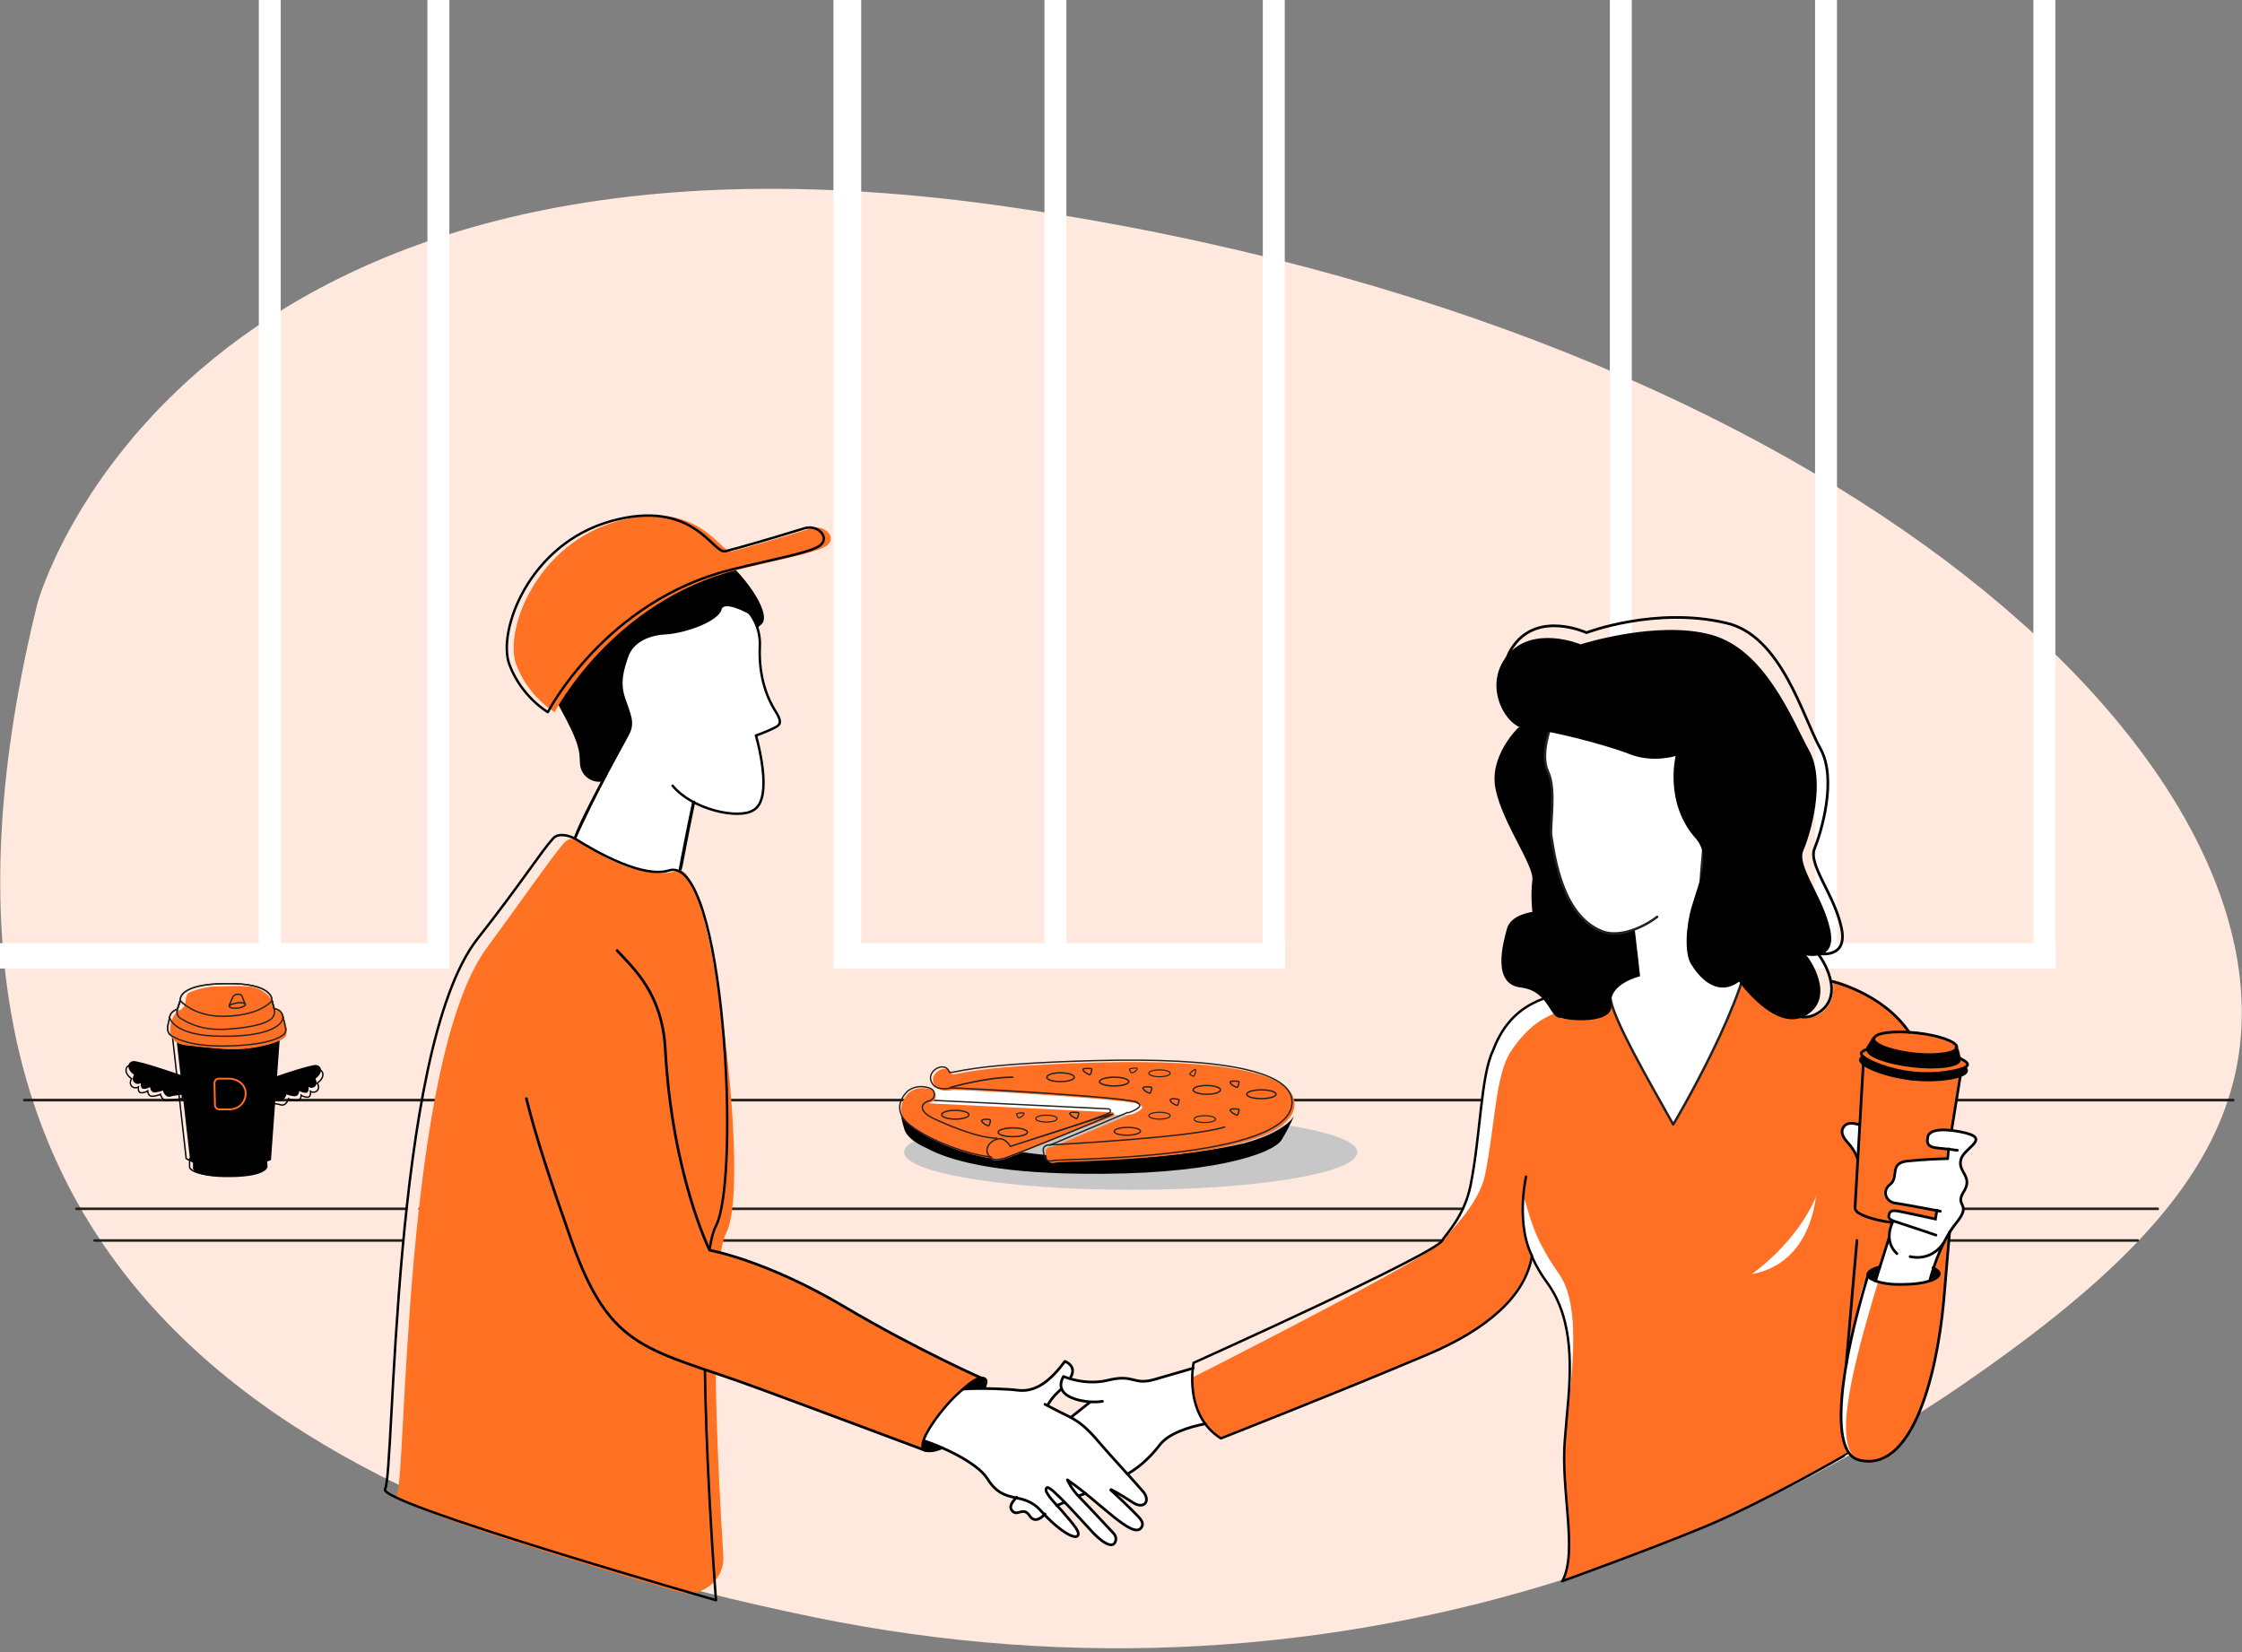 <?xml version="1.0" encoding="UTF-8"?> <!-- Generator: Adobe Illustrator 25.2.3, SVG Export Plug-In . SVG Version: 6.00 Build 0) --> <svg xmlns="http://www.w3.org/2000/svg" xmlns:xlink="http://www.w3.org/1999/xlink" id="Layer_1" x="0px" y="0px" viewBox="0 0 460 339" style="enable-background:new 0 0 460 339;" xml:space="preserve"><rect x="0" y="0" width="460" height="339" fill="#808080" stroke="none"/> <style type="text/css"> .st0{fill:#FFE9DE;} .st1{fill:#FFFFFF;} .st2{fill:#FF7123;} .st3{fill:none;stroke:#000000;stroke-width:0.5;stroke-linecap:round;stroke-linejoin:round;stroke-miterlimit:10;} .st4{fill:none;stroke:#222221;stroke-width:0.551;stroke-linecap:round;stroke-linejoin:round;stroke-miterlimit:10;} .st5{fill:none;stroke:#222221;stroke-width:0.534;stroke-linecap:round;stroke-linejoin:round;stroke-miterlimit:10;} .st6{fill:none;stroke:#222221;stroke-width:0.528;stroke-linecap:round;stroke-linejoin:round;stroke-miterlimit:10;} .st7{fill:#C7C7C7;} .st8{fill:#FF6F24;} .st9{fill:none;stroke:#222221;stroke-width:0.283;stroke-miterlimit:10;} .st10{fill:none;stroke:#222221;stroke-width:0.227;stroke-miterlimit:10;} .st11{fill:none;stroke:#222221;stroke-width:0.288;stroke-miterlimit:10;} .st12{fill:none;stroke:#222221;stroke-width:0.282;stroke-miterlimit:10;} .st13{fill:none;stroke:#222221;stroke-width:0.223;stroke-miterlimit:10;} .st14{fill:none;stroke:#222221;stroke-width:0.313;stroke-linecap:round;stroke-linejoin:round;stroke-miterlimit:10;} .st15{fill:none;stroke:#222221;stroke-width:0.283;stroke-linecap:round;stroke-linejoin:round;stroke-miterlimit:10;} .st16{fill:none;stroke:#222221;stroke-width:0.266;stroke-miterlimit:10;} .st17{fill:none;stroke:#000000;stroke-width:0.28;stroke-linecap:round;stroke-miterlimit:10;} .st18{fill:none;stroke:#222221;stroke-width:0.28;stroke-linecap:round;stroke-miterlimit:10;} .st19{fill:none;stroke:#FF6F24;stroke-width:0.38;stroke-miterlimit:10;} .st20{display:none;fill:#FFFFFF;stroke:#222221;stroke-width:0.359;stroke-linecap:round;stroke-linejoin:round;stroke-miterlimit:10;} .st21{display:none;fill:#FFFFFF;stroke:#222221;stroke-width:0.429;stroke-linecap:round;stroke-linejoin:round;stroke-miterlimit:10;} .st22{fill:#FFFFFF;stroke:#222221;stroke-width:0.498;stroke-linecap:round;stroke-linejoin:round;stroke-miterlimit:10;} .st23{fill:none;stroke:#222221;stroke-width:0.498;stroke-linecap:round;stroke-linejoin:round;stroke-miterlimit:10;} .st24{fill:none;stroke:#000000;stroke-width:0.551;stroke-linecap:round;stroke-miterlimit:10;} .st25{display:none;fill:#FFFFFF;} .st26{display:none;fill:none;stroke:#000000;stroke-width:0.523;stroke-linecap:round;stroke-linejoin:round;stroke-miterlimit:10;} .st27{fill:none;stroke:#000000;stroke-width:0.498;stroke-linecap:round;stroke-linejoin:round;stroke-miterlimit:10;} .st28{fill:none;stroke:#000000;stroke-width:0.551;stroke-linecap:round;stroke-linejoin:round;stroke-miterlimit:10;} </style> <g> <path class="st0" d="M458.2,222c-5.6,21.8-24.1,40.4-55,61.7c-3,2.1-6.1,4.1-9.2,6.1c-22.7,14.5-47.3,26.1-73.4,34.3 c-47.6,15-99.9,18.7-153.5,7.7C46.4,307-24.2,252.9,7.7,123.7c0,0,29.1-106.3,200.3-81.1C379.2,67.8,474.3,159.2,458.2,222z"></path> <path class="st1" d="M92.2,0h-4.5v198.7h4.5V0z"></path> <path class="st1" d="M57.6,0h-4.5v198.7h4.5V0z"></path> <path class="st1" d="M263.6,0h-4.5v198.7h4.5V0z"></path> <path class="st1" d="M218.8,0h-4.5v198.7h4.5V0z"></path> <path class="st1" d="M176.6,0H171v198.7h5.7V0z"></path> <path class="st1" d="M376.9,0h-4.5v198.7h4.5V0z"></path> <path class="st1" d="M334.8,0h-4.5v198.7h4.5V0z"></path> <path d="M138.1,138c0,0,3.5,0.5,7.1-1.2c4.1-2,8.5-6.3,11.1-8.8c3.1-3-10.5-20.5-22-19.5s-23.9,9.7-24.6,20.1s8.5,19.5,9.2,26.3 c0,0.6,0.1,1.2,0.1,1.8c0.2,3.2,4,4.9,6.5,2.7c3.3-2.8,6.7-6.3,7.5-9.2c1.4-5.9-5.2-6.6-2-13.7c0.5-1.1,2.1-1.8,2.8-1.9 C137.8,133.7,138.1,138,138.1,138z"></path> <path class="st2" d="M113.8,146.1c0,0,11.7-22.7,37.5-29.2c8.9-2.2,14.6-3.2,17.5-4.5c3.6-1.5,0.7-5-2.4-4 c-6.5,2-13.7,4.1-16.2,4.7c-2.5,0.6-6.5-10.9-23.4-6.2c-16.9,4.7-23.4,22.6-20.9,29.4C108.4,143,113.8,146.1,113.8,146.1z"></path> <path class="st3" d="M112.4,146.1c0,0,11.7-22.7,37.5-29.2c8.9-2.2,14.6-3.2,17.5-4.5c3.5-1.5,0.7-5-2.4-4 c-6.5,2-13.7,4.1-16.2,4.7c-2.5,0.6-6.5-10.9-23.4-6.2c-16.9,4.7-23.4,22.6-20.9,29.4C107,143,112.4,146.1,112.4,146.1z"></path> </g> <line class="st4" x1="304.1" y1="225.7" x2="5" y2="225.7"></line> <line class="st4" x1="458.2" y1="225.7" x2="377" y2="225.7"></line> <path class="st1" d="M296.6,253.4c0,0,5.3-3.2,6.6-20.6s4.3-26.1,16.5-29.1l-0.8,2.8l-12.3,30.6 C306.7,237.2,304.6,250.6,296.6,253.4z"></path> <path class="st1" d="M328.7,266.3c0,11.4-3.1,21-7.3,24.1c0.9-9.3,1.5-19.5-4.1-27.2c-1-1.4-2.4-3.7-3.1-5.5c0,0,0,0,0-0.1 c-1.9-3.8-2-8.5-1.8-11.8c1.7-3,3.8-4.8,6-4.8C324.1,241.1,328.7,252.4,328.7,266.3z"></path> <path class="st5" d="M83.4,248H15.7"></path> <line class="st5" x1="300.1" y1="248" x2="86.1" y2="248"></line> <polyline class="st5" points="374.1,248 374.6,248 374.7,248 393,248 396.5,248 442.7,248 "></polyline> <path class="st6" d="M82.7,254.5H19.4"></path> <line class="st6" x1="313.1" y1="254.5" x2="85.7" y2="254.5"></line> <polyline class="st6" points="374.3,254.5 381,254.5 396.9,254.5 438.6,254.5 "></polyline> <path class="st1" d="M92.2,193.5H0v5.2h92.2V193.5z"></path> <path class="st1" d="M263.6,193.5h-92.2v5.2h92.2V193.5z"></path> <path class="st1" d="M421.7,0h-4.5v198.7h4.5V0z"></path> <path class="st1" d="M421.8,193.5h-92.2v5.2h92.2V193.5z"></path> <path class="st1" d="M221.2,237.7c19.5,0,35.3-4.1,35.3-9.1c0-5-15.8-9.1-35.3-9.1s-35.3,4.1-35.3,9.1 C186,233.6,201.8,237.7,221.2,237.7z"></path> <path class="st7" d="M232,244.1c25.7,0,46.5-3.4,46.5-7.7c0-4.2-20.8-7.7-46.5-7.7c-25.7,0-46.5,3.4-46.5,7.7 C185.5,240.6,206.3,244.1,232,244.1z"></path> <path d="M185.5,231.5c0.5,1.9,2.7,3.2,4.7,4.1c4.5,2.4,13.4,5,31.4,5.2c26.4,0.4,39.6-4,41.4-7c1.9-3.2,2.5-4.9,2.5-4.9 s-1.4,3.3-10.4,5.7c-5.8,1.4-16.9,2.8-24.7,3.1c-19,0.5-40.1-4.9-42.1-5.9c-3.4-1.8-3.5-3.2-3.5-3.2S185,229.9,185.5,231.5z"></path> <path class="st8" d="M225.1,230.3l3.2-1.2c0.5-0.2,0.4-0.9-0.1-0.9l-36.9-1.8c-0.1,0-0.1,0-0.1,0c-0.4-0.1-1.5-0.6-2.4,0.4 c-0.9,0.9,4.4,5.8,5,6.4l0.1,0.1c0.7,0.2,6,2.1,7.8,2.2c1.9,0,5.1,1.1,5.8,1.1C208.2,236.6,225.1,230.3,225.1,230.3z"></path> <path class="st9" d="M224.3,229.6l3.2-1.2c0.5-0.2,0.4-0.9-0.1-0.9l-36.9-1.8c-0.1,0-0.1,0-0.1,0c-0.4-0.1-1.5-0.6-2.4,0.4 c-0.9,0.9,4.4,5.8,5,6.4l0.1,0.1c0.7,0.2,6,2.1,7.8,2.2c1.9,0,5.1,1.1,5.8,1.1C207.2,235.7,224.3,229.6,224.3,229.6z"></path> <path class="st8" d="M204.9,233.8c0,0-3.4,0.4-12.8-3.9c-3.7-1.7-2.7-3.3-1.3-3.7c0.6-0.1,1.2-0.6,1.2-1.3c0-0.5-0.1-1.1-1.1-1.4 c-2-0.7-3.7,0.1-4.3,0.6c-0.6,0.5-3.8,3.8,0.5,7.1c4.3,3.3,11.9,6,16.7,6.5"></path> <path class="st8" d="M207.3,235.4c0,0-1.1-2-2.7-1.5c-1.5,0.4-2.5,2-1.9,3.1c0.8,1.5,2,1.1,3.1,0.9c1.1-0.2,22.4-8.9,22.5-9.1 C228.5,228.4,207.3,235.4,207.3,235.4z"></path> <path class="st9" d="M204.6,233.5c0,0-3.4,0.4-12.8-3.9c-3.7-1.7-2.7-3.3-1.3-3.7c0.6-0.1,1.2-0.6,1.2-1.3c0-0.5-0.1-1.1-1.1-1.4 c-2-0.7-3.7,0.1-4.3,0.6c-0.6,0.5-3.8,3.8,0.5,7.1c4.3,3.3,11.9,6,16.7,6.5"></path> <path class="st9" d="M207.3,235.2c0,0-1.1-2-2.7-1.5c-1.7,0.5-2.5,2-1.9,3.1c0.8,1.5,2,1.1,3.1,0.9c1.1-0.2,22.4-8.9,22.5-9.1 C228.5,228.2,207.3,235.2,207.3,235.2z"></path> <path class="st9" d="M196,229.6c1.6,0,2.8-0.4,2.8-0.9c0-0.5-1.3-0.9-2.8-0.9c-1.6,0-2.8,0.4-2.8,0.9 C193.2,229.2,194.5,229.6,196,229.6z"></path> <path class="st10" d="M214.7,230.2c1.2,0,2.2-0.3,2.2-0.7c0-0.4-1-0.7-2.2-0.7c-1.2,0-2.2,0.3-2.2,0.7 C212.5,229.9,213.5,230.2,214.7,230.2z"></path> <path class="st11" d="M207.8,233.2c1.6,0,3-0.4,3-0.9s-1.3-0.9-3-0.9c-1.6,0-3,0.4-3,0.9S206.1,233.2,207.8,233.2z"></path> <path class="st12" d="M201.4,229.9c-0.1,0.4,1.2,1.1,1.4,1.1s0.5-1.1,0.4-1.2C203.1,229.6,201.6,229.5,201.4,229.9z"></path> <path class="st12" d="M219.5,228.4c-0.1,0.4,1.2,1.1,1.4,1.1s0.5-1.1,0.4-1.2C221.2,228.2,219.6,228.1,219.5,228.4z"></path> <path class="st13" d="M210.1,228.4c-0.1-0.2-1.3,0-1.5,0.1c-0.1,0.1,0.2,0.8,0.4,0.8C209.1,229.5,210.2,228.8,210.1,228.4z"></path> <path class="st8" d="M231.7,228.7l-15.7,6.6c0,0-1.8-0.2-1.4,1.5c0.2,1.7,0.9,2,2.1,1.7c1.1-0.4,48.9,0,48.9-12 c0-6.4-14.6-9.2-40.6-8.5c-26,0.7-28.3,2.6-29.7,2.4c-0.8-2.4-4.5-0.5-3.8,1.7c0.6,1.9,2.7,1.8,4.1,1.5c0.7-0.1,39.2,2,38.3,3.1 c1.5,0.7-1.2,1.8-1.9,2C231.8,228.6,231.8,228.6,231.7,228.7z"></path> <path class="st14" d="M195,223.1c0,0,7.3-2.1,12.8-2.1"></path> <path class="st15" d="M215.3,234.9c0,0,29.5-1.5,36-3.7"></path> <path class="st9" d="M231.2,228.3l-15.7,6.6c0,0-1.8-0.2-1.4,1.5c0.2,1.7,0.9,2,2.1,1.7c1.1-0.4,48.9,0,48.9-12 c0-6.4-14.6-9.2-40.6-8.5c-26,0.7-28.3,2.6-29.7,2.4c-0.8-2.4-4.5-0.5-3.8,1.7c0.6,1.9,2.7,1.8,4.1,1.5c0.7-0.1,39.2,2,38.3,3.1 c1.5,0.7-1.2,1.8-1.9,2C231.3,228.2,231.3,228.2,231.2,228.3z"></path> <path class="st9" d="M217.6,221.9c1.6,0,2.8-0.4,2.8-0.9c0-0.5-1.3-0.9-2.8-0.9c-1.6,0-2.8,0.4-2.8,0.9 C214.7,221.5,216,221.9,217.6,221.9z"></path> <path class="st11" d="M228.6,222.8c1.6,0,3-0.4,3-0.9s-1.3-0.9-3-0.9c-1.6,0-3,0.4-3,0.9S226.9,222.8,228.6,222.8z"></path> <path class="st12" d="M222.2,219.4c-0.1,0.4,1.2,1.1,1.4,1.1c0.2,0,0.5-1.1,0.4-1.2C224,219.2,222.3,219.1,222.2,219.4z"></path> <path class="st9" d="M247.6,224.5c1.6,0,2.8-0.4,2.8-0.9c0-0.5-1.3-0.9-2.8-0.9c-1.6,0-2.8,0.4-2.8,0.9 C244.8,224.1,246.1,224.5,247.6,224.5z"></path> <path class="st11" d="M258.8,225.4c1.6,0,3-0.4,3-0.9s-1.3-0.9-3-0.9s-3,0.4-3,0.9S257.1,225.4,258.8,225.4z"></path> <path class="st12" d="M252.4,222c-0.1,0.4,1.2,1.1,1.4,1.1s0.5-1.1,0.4-1.2C254,221.8,252.5,221.7,252.4,222z"></path> <path class="st10" d="M237.9,220.9c1.2,0,2.2-0.3,2.2-0.7s-1-0.7-2.2-0.7s-2.2,0.3-2.2,0.7S236.7,220.9,237.9,220.9z"></path> <path class="st16" d="M231.3,232.9c1.5,0,2.7-0.4,2.7-0.8c0-0.5-1.2-0.8-2.7-0.8c-1.5,0-2.7,0.4-2.7,0.8 C228.6,232.6,229.8,232.9,231.3,232.9z"></path> <path class="st10" d="M237.9,229.6c1.2,0,2.2-0.3,2.2-0.7c0-0.4-1-0.7-2.2-0.7s-2.2,0.3-2.2,0.7 C235.7,229.3,236.7,229.6,237.9,229.6z"></path> <path class="st10" d="M247.2,230.3c1.2,0,2.2-0.3,2.2-0.7c0-0.4-1-0.7-2.2-0.7c-1.2,0-2.2,0.3-2.2,0.7 C244.9,230,245.9,230.3,247.2,230.3z"></path> <path class="st13" d="M233.3,219.2c-0.1-0.2-1.3,0-1.5,0.1c-0.2,0.1,0.2,0.8,0.4,0.8C232.4,220.2,233.4,219.6,233.3,219.2z"></path> <path class="st13" d="M245.3,219.4c-0.2-0.1-1.1,0.7-1.2,0.9c-0.1,0.2,0.7,0.5,0.8,0.5C245,220.9,245.5,219.7,245.3,219.4z"></path> <path class="st12" d="M234.5,223.2c-0.1,0.4,1.2,1.1,1.4,1.1c0.2,0,0.5-1.1,0.4-1.2C236.3,223,234.7,222.8,234.5,223.2z"></path> <path class="st12" d="M240.1,225.7c-0.1,0.4,1.2,1.1,1.4,1.1c0.2,0,0.5-1.1,0.4-1.2C241.7,225.5,240.2,225.2,240.1,225.7z"></path> <path class="st12" d="M252.4,227.7c-0.1,0.4,1.2,1.1,1.4,1.1s0.5-1.1,0.4-1.2C254,227.5,252.5,227.4,252.4,227.7z"></path> <path d="M54.8,238l0.1,1.4c0,0-0.1,2-7.5,2.1c-7.5,0.1-7.8-1.7-7.8-1.7v-1.8"></path> <path d="M36.2,213.1l2.8,24.9c7.1,4,16.6,0,16.6,0l1.8-24.9"></path> <path class="st17" d="M35.4,212.8l2.8,24.9c7.1,4,16.6,0,16.6,0l1.8-24.9"></path> <path class="st8" d="M38.2,204.8l-0.2,1.2c-0.1,0.5-0.5,0.9-0.9,1.2c-0.4,0.1-0.8,0.4-1.2,0.9c-0.8,1.2-2.5,5.6,2.1,6.3 c1.8,0.2,5,0.6,8,0.8c5.3,0.4,11.4-1.2,12.5-2.5c0.7-0.8,0.1-4-1.2-5.2c-0.4-0.2-0.9-0.2-1.1-0.5c-0.6-0.7-0.4-1.4-0.6-2 c-0.4-0.8-2.1-2.1-3.5-2.4c-1.3-0.4-5.8-0.2-7.6-0.2c-1.2,0-4,0.4-5.9,1.4C38.5,204.1,38.2,204.4,38.2,204.8z"></path> <path class="st18" d="M36.4,207.1c-0.2,0.7,0,1.4,0.6,1.8c0.4,0.2,0.8,0.5,1.4,0.8c1.8,0.8,4.1,1.8,8.8,1.4c5.3-0.4,7.6-1.3,8.5-2.1 c0.5-0.5,0.7-1.1,0.6-1.7l-0.5-2c0,0-2.2,3-9.5,3.2c-6.5,0.2-9.3-3.2-9.3-3.2L36.4,207.1z"></path> <path class="st17" d="M54.1,237.7l0.1,1.4c0,0-0.1,2-7.5,2.1c-7.5,0.1-7.8-1.7-7.8-1.7v-1.8"></path> <path class="st18" d="M34.8,208.8c0,0,0.8,3.8,10.8,3.8c10.1,0.1,12.9-2.6,12.4-4.3c0,0-0.4-1.3-1.7-1.3l-0.5-1.8 c0,0,0.4-3.6-9.6-3.4c-9.7,0.1-9.2,3.3-9.2,3.3l-0.6,1.9C36.4,207.1,34.9,207.4,34.8,208.8z"></path> <path class="st18" d="M58,208.4l0.6,2.5c0.1,0.6-0.1,1.2-0.6,1.5c-1.2,0.9-4.4,2.1-11.8,2.2c-6.7,0.1-9.7-1.3-11-2.1 c-0.7-0.4-0.9-1.2-0.8-1.9l0.4-1.9"></path> <path class="st18" d="M47.6,206.8c0.6,0.1,1.7,0.1,2.5-0.4c0.8-0.5-0.4-0.7-0.9-0.7C48.6,205.7,45.8,206.3,47.6,206.8z"></path> <path class="st18" d="M47,206.3l0.8-1.8c0.1-0.2,0.4-0.4,0.7-0.5H49c0.4,0,0.6,0.1,0.7,0.5l0.6,1.5"></path> <path class="st19" d="M46.9,221.3h-2c-0.6,0-0.9,0.5-0.9,0.9l0.1,4.5c0,0.6,0.5,0.9,0.9,0.9h2c2,0,3.4-1.4,3.4-3.3 C50.4,222.6,48.9,221.3,46.9,221.3z"></path> <path class="st8" d="M38.2,204.8l-0.2,1.2c-0.1,0.5-0.5,0.9-0.9,1.2c-0.4,0.1-0.8,0.4-1.2,0.9c-0.8,1.2-2.5,5.6,2.1,6.3 c1.8,0.2,5,0.6,8,0.8c5.3,0.4,11.4-1.2,12.5-2.5c0.7-0.8,0.1-4-1.2-5.2c-0.4-0.2-0.9-0.2-1.1-0.5c-0.6-0.7-0.4-1.4-0.6-2 c-0.4-0.8-2.1-2.1-3.5-2.4c-1.3-0.4-5.8-0.2-7.6-0.2c-1.2,0-4,0.4-5.9,1.4C38.5,204.1,38.2,204.4,38.2,204.8z"></path> <path class="st18" d="M36.4,207.1c-0.2,0.7,0,1.4,0.6,1.8c0.4,0.2,0.8,0.5,1.4,0.8c1.8,0.8,4.1,1.8,8.8,1.4c5.3-0.4,7.6-1.3,8.5-2.1 c0.5-0.5,0.7-1.1,0.6-1.7l-0.5-2c0,0-2.2,3-9.5,3.2c-6.5,0.2-9.3-3.2-9.3-3.2L36.4,207.1z"></path> <path class="st18" d="M34.8,208.8c0,0,0.8,3.8,10.8,3.8c10.1,0.1,12.9-2.6,12.4-4.3c0,0-0.4-1.3-1.7-1.3l-0.5-1.8 c0,0,0.4-3.6-9.6-3.4c-9.7,0.1-9.2,3.3-9.2,3.3l-0.6,1.9C36.4,207.1,34.9,207.4,34.8,208.8z"></path> <path class="st18" d="M58,208.4l0.6,2.5c0.1,0.6-0.1,1.2-0.6,1.5c-1.2,0.9-4.4,2.1-11.8,2.2c-6.7,0.1-9.7-1.3-11-2.1 c-0.7-0.4-0.9-1.2-0.8-1.9l0.4-1.9"></path> <path class="st18" d="M47.6,206.8c0.6,0.1,1.7,0.1,2.5-0.4c0.8-0.5-0.4-0.7-0.9-0.7C48.6,205.7,45.8,206.3,47.6,206.8z"></path> <path class="st18" d="M47,206.3l0.8-1.8c0.1-0.2,0.4-0.4,0.7-0.5H49c0.4,0,0.6,0.1,0.7,0.5l0.6,1.5"></path> <path d="M38.1,220.9c0,0-9.6-3.4-10.8-3.2c-1.2,0.2-1.4,1.7,0.2,2.8c0,0-0.7,1.1,0.2,1.7c0.6,0.4,1.2,0,1.2,0s-0.2,1.2,0.6,1.2 c0.8,0,1.3-0.4,1.3-0.4s0,1.3,1.2,1.1c1.2-0.2,1.4-0.4,1.4-0.4s0.4,1.5,1.5,1.3c1.3-0.4,3-0.4,3-0.4v-3.8H38.1z"></path> <path class="st17" d="M37.6,221.7c0,0-9.6-3.4-10.8-3.2c-1.2,0.2-1.4,1.7,0.2,2.8c0,0-0.7,1.1,0.2,1.7c0.6,0.4,1.2,0,1.2,0 s-0.2,1.2,0.6,1.2c0.8,0,1.3-0.4,1.3-0.4s0,1.3,1.2,1.1c1.2-0.2,1.4-0.4,1.4-0.4s0.4,1.5,1.5,1.3c1.2-0.2,3-0.4,3-0.4v-3.8H37.6z"></path> <path d="M54.1,221.7c0,0,9.6-3.4,10.8-3.2c1.2,0.2,1.4,1.7-0.2,2.8c0,0,0.7,1.1-0.2,1.7c-0.6,0.4-1.2,0-1.2,0s0.2,1.2-0.6,1.2 c-0.8,0-1.3-0.4-1.3-0.4s0,1.3-1.2,1.1c-1.2-0.2-1.4-0.4-1.4-0.4s-0.4,1.5-1.5,1.3c-1.2-0.2-3-0.4-3-0.4v-3.8H54.1z"></path> <path class="st17" d="M54.5,222.6c0,0,9.6-3.4,10.8-3.2c1.2,0.2,1.4,1.7-0.2,2.8c0,0,0.7,1.1-0.2,1.7c-0.6,0.4-1.2,0-1.2,0 s0.2,1.2-0.6,1.2c-0.8,0-1.3-0.4-1.3-0.4s0,1.3-1.2,1.1c-1.2-0.2-1.4-0.4-1.4-0.4s-0.4,1.5-1.5,1.3c-1.3-0.4-3-0.4-3-0.4v-3.8H54.5z "></path> <path class="st20" d="M267.9,280.3c0,0-10.4,5.9-13.3,5.1c-1.5-0.4-3.4-0.9-7-1.3c-3.1-0.2-7.6-0.5-12.1,0.6c0,0-0.1,1.8,3,2.6 c3.1,0.8,5.2-0.8,6.3,0.7c0.6,0.9-6.2,4.1-10.6,7.3c-4.5,3.2-7.9,6.2-6.9,7c0.8,0.7,10.4-6,10.8-5.8s-10.6,8.4-9.8,9.6 c0.8,1.2,11.5-7.5,11.9-7.1c0.5,0.4-8.4,6.7-7.9,7.6c1.2,1.7,8.9-6,9.9-6.2c2-0.2-5.6,6.5-5.1,7c0.6,0.5,11.1-5.2,17.9-13 c0,0,14.6-3.4,15.7-4.9C272.1,288.2,267.9,280.3,267.9,280.3z"></path> <path class="st21" d="M208.7,275.5c0,0,13.7,5.9,16.8,4.3c3.1-1.8,16.3-2,20.9-1.2c1.2,0.2,1.5,1.8,0.6,2.5 c-0.5,0.4-1.2,0.7-2.2,0.9c-3.7,0.9-5.4-0.6-6.4,1.4c-0.9,2,6.6,3.3,12,7c5.3,3.8,9.9,5.6,9,7.3c-0.6,1.2-13.6-7.5-14.3-5.9 c-0.6,1.3,13.8,9.6,12.9,11c-0.9,1.4-15.5-9.1-16.2-7.7c-0.7,1.3,11,8.8,10.4,9.7c-1.4,2-12.7-8.4-13.8-6.6c-1.2,1.9,9.5,8.5,8.8,9 c-0.6,0.5-11.8-3.9-20.2-14.9c-1.2-1.5-3-2.4-4.9-2.8c-5-1.3-14.8-3.8-16-5C204.6,283,208.7,275.5,208.7,275.5z"></path> <path class="st1" d="M138,161.2c4,4.9,13.2,6.6,16.6,5c4.7-1.3,0.5-15.3,0.5-15.3s2.1-0.3,4-1.7c1.2,0.1,1.4-1.1,0-3.3 c-1.4-2.2-3.5-6.6-3.2-13.3c0.2-4.3-2.2-6.9-2.2-6.9s-5.3-3-5.9-0.7c-0.6,2.2-6.9,4.6-11.1,4.9c-4.3,0.2-7.1,2.1-8,4.7 c-0.9,2.6-1.8,5.3-0.7,8.6s2.1,5,0.9,7.3c-1.2,2.4-9.2,16.5-10.8,21.1s18.6,11.2,18.6,11.2s2.2-0.7,3.2-5.6 c0.9-4.9,2.5-12.7,2.5-12.7"></path> <path class="st3" d="M138,161.2c4,4.9,13.6,7,16.6,5c4.3-2.4,0.5-15.3,0.5-15.3s2.1-0.7,4-1.7c1-0.5,1.4-1.1,0-3.3 c-1.4-2.2-3.5-6.6-3.2-13.3c0.2-4.3-2.2-6.9-2.2-6.9s-5.3-3-5.9-0.7c-0.6,2.2-6.9,4.6-11.1,4.9c-4.3,0.2-7.1,2.1-8,4.7 c-0.9,2.6-1.8,5.3-0.7,8.6s2.1,5,0.9,7.3c-1.2,2.4-9.2,16.5-10.8,21.1s18.6,11.2,18.6,11.2s2.2-0.7,3.2-5.6 c0.9-4.9,2.5-12.7,2.5-12.7"></path> <path class="st3" d="M142.2,164.8c0,0-4.7,22-4.3,25.4"></path> <path class="st3" d="M124.5,158.6c0,0-10.2,19.4-9.7,22.8"></path> <path class="st2" d="M115.5,173.2c2.2-2.7,4.4,0.2,7.5,2c4.9,2.8,11.6,5,16,3.4c6.9-2.5,15.1,64.2,10.1,74.1 c-3.9,7.5-1.9,47.2-0.7,66.4c0.4,5.1-4.5,8.9-9.3,7.5c-19.3-5.7-59.3-17.8-57.7-19.9c2-2.7,1.2-90,18.9-112.8 C106.7,185.2,112.8,176.4,115.5,173.2z"></path> <path class="st3" d="M113.5,172c1.1-1.2,3.4-0.6,4.7,0.2c4.3,2.7,13.7,8,19,6.4c11.4-3.7,14.8,63,9.7,72.9c-5.2,9.8,0,76.8,0,76.8 s-69.8-20-67.9-22.8c2-2.7,1.2-90,18.9-112.8C107.1,181,111.1,174.6,113.5,172z"></path> <path class="st8" d="M402.2,220.1c-0.4,0.2-3.3,22-4.2,27.7c-1.8,10.4-11.8,37.7-10.3,45c-22.7,14.5-40.8,23.1-66.9,31.3 c2.9-6.2-0.6-18.7,0.3-28.9c1-10.5,3.8-26.7-1.2-33.8c-5.7-8-6.1-12.7-7.3-15.9c-0.9,5.9,1.8,12.2,1.8,12.2s0,0,0,0 c-0.1,0.6-1.3,5.6-6.6,11c-0.6,0.6-2.6,2-3,2.6c-4.1,5.1-54.1,23.7-54.1,23.7c-7.2-4.2-6-12.4-6-12.4s50.3-25.4,51.5-28.2 c0.5-1.1,7.2-7,8.5-13.4c2.1-10.4,2.1-20.5,5.3-25.3c8-12.1,16.7-7.1,17.9-10.1c1.2-2.8,8.8-6.2,8.8-6.2s1.3,4.6,4.7,5.4 c3.1,0.8,7.5-2.5,15.5-4.1c13.7,14.4,20.4,6.5,19.1,0.5c-0.2-0.8,11.4,3.6,16,10.5c0,0,11.4,1.2,10,5 C401.7,216.8,405.7,218.7,402.2,220.1z"></path> <path class="st22" d="M359.4,191.5c0,12.3-16.1,39.2-16.1,39.2c-4.7-8.4-12.6-22-12.9-26.1c-0.4-4.9,4.7-14.5,4.7-14.5l12.1-5.8 c0,0,5,12.9,5.2,13.8"></path> <path d="M311.5,149.3c0,0-6.2,5.9-4.6,12.8c1.5,7,7.9,15.5,7.5,18.5s0,6.5,0,6.5s-4.4,0.5-5.2,3.4s-3.2,11.4,2.8,12.1 c6,0.7,5.9,6.7,8.4,6.2c0.8,0.6,10.8,1.5,10.2-2.7c-0.6-4.3,5.9-5.8,5.9-5.8s-2.8-26.4-4.3-29.6c-1.4-3.2-10.2-26.3-12.5-25 C317.3,146.9,311.5,149.3,311.5,149.3z"></path> <path class="st1" d="M340,188.1c-2.4,1.9-7.5,4.4-11.2,3c-7.3-1.7-9.8-15.3-10.5-19.5c-0.4-1.9,1.1-9.6-0.7-13.3 c-1.7-3.6,0.7-9.6,0.7-9.6s13.6-6.9,15.6-6.9c2,0,10.6,3.1,11.6,4.1c0.9,1.1,4.4,7.2,4.6,9.1c0.2,1.9-0.4,12.4-0.2,13.6 c0.1,1.2-1.1,11.6-0.9,12.3c1.2,4.9-0.4,4.5-0.4,4.5"></path> <path class="st23" d="M340,188.1c-2.4,1.9-7.5,4.4-11.2,3c-8.3-3.2-9.8-15.3-10.5-19.5c-0.4-1.9,1.1-9.6-0.7-13.3 c-1.7-3.6,0.7-9.6,0.7-9.6s13.6-6.9,15.6-6.9c2,0,10.6,3.1,11.6,4.1c0.9,1.1,4.4,7.2,4.6,9.1c0.2,1.9-0.4,12.4-0.2,13.6 c0.1,1.2-1.1,11.6-0.9,12.3c1.2,4.9-0.4,4.5-0.4,4.5"></path> <path class="st24" d="M325.5,129.8c0,0-9.7-4.5-14.9,2.6c-5,6.6,0.7,16.7,4.9,16.8c4.1,0.1,18.6-7.6,23.3-5.6 c4.7,1.9,10.9,8.2,10.9,8.2s-2.5,6.5,0,14.6c2.5,8.2-4.3,25,0,29.1c4.3,4.1,7.1,6.6,9.7,4.6c0,0,7.2,11.6,13.5,7.8 c6.2-3.7,0.6-11.8,0-12.3c0,0,6.4,1.4,4.9-5.3c-1.4-6.7-6.9-13-5.5-16.2c1.3-3.2,4.7-14.2,1.2-20.5c-3.6-6.4-8-23.3-19.4-25.8 C339.6,124.4,325.5,129.8,325.5,129.8z"></path> <path d="M324.3,132.2c0,0-9.7-4.1-15,2.2c-5.3,6.4-0.2,15,3.8,15.1c4,0.1,16.4,3.3,21.2,5.2c4.7,1.9,9.5,0.4,9.5,0.4 s-2.4,9.6,4.1,16.9c3.2,3.6,0.7,8.9-0.8,14c-1.2,4-1.5,9.5-0.2,11.7c3.5,5.7,7.3,5.7,9.9,3.7c0,0,7.6,10.7,13.8,6.9 c6.2-3.7,0.6-11.8,0-12.3c0,0,6.4,1.4,4.9-5.3c-1.4-6.7-6.9-13-5.5-16.2c1.4-3.2,4.7-14.2,1.2-20.5c-3.5-6.4-9-20.8-20.2-23.8 C339.8,127.2,324.3,132.2,324.3,132.2z"></path> <path class="st25" d="M352.5,248.7c0,0-2.5-1.1-2.8-3.1c-0.2-1.3,6.3-8.5,3.1-9.6c-0.6,0.2-2.4,3.7-4.3,4c-1.4,0.2-3.9-0.9-5.6-2.6 c-4.4-4.5-7.8-18.2-9.8-16.7c-0.8,0.7,5.2,12.5,3.8,13.5c-1.1,0.7-3.8-6.5-5-9.7c-0.7-1.9-2.4,0.2-0.7,3.8c1.4,3.2,3.8,8.4,2.8,9 c-0.5,0.2-1.7-1.5-3.2-4.7c-1.1-2.2-1.7-4.5-2.4-4.4c-1.1,0.2-0.8,2.6,0.9,6c1.7,3.2,3.3,5.8,2.7,6.4c-0.4,0.2-2-1.1-3-3.2 c-1.1-2.4-1.9-4.5-2.2-4.1c-2,2.1,4.5,11.2,7.6,13.1c2.7,1.7,5.2,3.8,7.3,6.3c0.4,0.4,1.1,1.3,1.1,1.3"></path> <path class="st1" d="M246.6,291.1c-2.7-4.4-1.9-10.4-1.9-10.4s-3.4,1-7.9,2.3c-4.5,1.3-4.1-1.2-9.7,0.2c-4.6,1.1-9-0.8-9-0.8 c-1.4,2.5,0.1,3.9,2.3,4.6c1,0.3,2,0.5,2.8,0.6l-3.6,3.3c1.6,0.1-7.3,20-7.3,20l18.9-8.4c0,0,3.9-2.2,7.1-6.6c1.5-2,5.9-3,8.9-3.8 L246.6,291.1z"></path> <path id="hand" class="st26" d="M352.5,248.7c0,0-2.5-1.1-2.8-3.1c-0.2-1.3,6.3-8.5,3.1-9.6c-0.6,0.2-2.4,3.7-4.3,4 c-1.4,0.2-3.9-0.9-5.6-2.6c-4.4-4.5-7.8-18.2-9.8-16.7c-0.8,0.7,5.2,12.5,3.8,13.5c-1.1,0.7-3.8-6.5-5-9.7c-0.7-1.9-2.4,0.2-0.7,3.8 c1.4,3.2,3.8,8.4,2.8,9c-0.5,0.2-1.7-1.5-3.2-4.7c-1.1-2.2-1.7-4.5-2.4-4.4c-1.1,0.2-0.8,2.6,0.9,6c1.7,3.2,3.3,5.8,2.7,6.4 c-0.4,0.2-2-1.1-3-3.2c-1.1-2.4-1.9-4.5-2.2-4.1c-2,2.1,4.5,11.2,7.6,13.1c2.7,1.7,5.2,3.8,7.3,6.3c0.4,0.4,1.1,1.3,1.1,1.3"></path> <path class="st27" d="M322.3,202.1c-1.2,3-11.4,1.1-16,13.5c-2.5,5.2-2.5,17.3-4.6,27.7c-1.3,6.4-5.3,10.2-5.8,11.2 c-1.2,2.7-51,25.1-51,25.1s-2.2,10.6,5.6,15.5c0,0,23.2-9.1,42.4-17.2c12.3-5.2,20-12,21.4-20.1"></path> <path class="st27" d="M313.1,241.4c0,0-0.4,1.8-0.6,4.4c-0.2,3.3-0.1,8,1.8,11.8c0,0,0,0,0,0.1c0.7,1.8,2.1,4.1,3.1,5.4 c5.6,7.7,5,17.9,4.1,27.2c-0.1,1.6-0.3,3.2-0.4,4.7c-1,10.5,2.7,23.2-0.5,29.3"></path> <path class="st27" d="M320.5,324.4C320.5,324.4,320.5,324.4,320.5,324.4c0.5-0.2,17-6.1,29.1-11.1c12.1-5,29.5-15,29.5-15.1"></path> <g> <path class="st24" d="M401.4,215c0,0.3-0.3,0.5-0.7,0.7l0,0c-1.4,0.6-4.5,0.9-8,0.5c-3.6-0.4-6.6-1.3-7.7-2.2l0,0 c-0.4-0.3-0.6-0.6-0.5-0.9c0.1-1.2,4-1.7,8.7-1.2c4.6,0.5,8.2,1.8,8.3,2.9L401.4,215C401.4,215,401.4,215,401.4,215z"></path> <path class="st24" d="M380.6,247.8c0,0.3,0.2,0.6,0.5,0.9l0,0c1.2,0.9,4.2,1.8,7.7,2.2c0.3,0,0.5,0.1,0.8,0.1"></path> <path class="st24" d="M383.4,214.8c-0.1,0.1-0.2,0.3-0.2,0.5c-0.1,1.3,4,2.8,9.2,3.4s9.6,0,9.7-1.3c0-0.1,0-0.1,0-0.2 c0-0.1,0-0.1-0.1-0.2"></path> <path d="M384.3,213.2c-0.1,0.1-1.2,1.9-1.2,2c-0.1,1.3,4,2.8,9.2,3.4s9.6,0,9.7-1.3c0-0.1,0-0.1,0-0.2c0-0.1-0.3-0.8-0.7-2.2 c0,0-0.3,1.2-3.3,1.4C393.7,216.7,386,215.9,384.3,213.2L384.3,213.2z"></path> <line class="st24" x1="383.9" y1="216.3" x2="383.9" y2="216.3"></line> <path class="st24" d="M403.1,219c0.3,0.2,0.4,0.5,0.4,0.7c-0.1,1.2-5.2,2.3-11.2,1.7c-6-0.7-10.8-2.9-10.6-4c0-0.2,0.2-0.4,0.5-0.6 "></path> <path d="M403.5,219.7c-0.1,1.2-5.2,2.3-11.3,1.7c-6-0.7-10.8-2.9-10.6-4c0-0.2,0.2-0.4,0.5-0.6c1.3,1,5.3,2.8,10.2,3.3 c4.9,0.5,9.3-0.4,10.7-1.1C403.4,219.3,403.6,219.5,403.5,219.7z"></path> <path class="st24" d="M401.3,218.1C401.3,218.1,401.3,218.1,401.3,218.1"></path> <path class="st24" d="M402.1,217.1c1,0.5,1.6,0.9,1.6,1.3c0,0.2-0.2,0.4-0.5,0.6c-1.5,0.7-5.8,1.6-10.7,1.1 c-4.9-0.5-9-2.3-10.2-3.3c-0.3-0.2-0.4-0.5-0.4-0.7c0-0.3,0.5-0.6,1.3-0.9"></path> <line class="st24" x1="384.4" y1="213" x2="383.2" y2="215"></line> <path class="st1" d="M381.2,238c0,0-0.4-1.8-2.2-3.7c-0.9-1-1.4-2.1-0.8-3c0.5-0.8,1.4-1.1,3.1-0.6L381.2,238z"></path> <polyline class="st24" points="402.1,217.1 402,216.9 401.4,214.9 401.4,214.9 401.3,214.9 "></polyline> <line class="st24" x1="382.3" y1="218.3" x2="380.6" y2="247.8"></line> <line class="st24" x1="402.2" y1="220.8" x2="400.4" y2="232"></line> <path class="st1" d="M387.5,254.2c0,0-2.3,8.8-3.2,7.9c-1.8-1.7-2.8,4.3-4,10.4c-0.4,2.2-6.3,25.6,1.4,27.1 c9.2,1.9,15.6-22.8,16.9-32.8c1.3-10,1.2-14.1,1.2-14.1c5.5-5.5,0.9-5,2.9-8.2c2-3.2-1.1-4-0.6-6.5c0.6-2.5,6.9-4.5-0.1-5.8 s-6.7,1.1-6.7,1.4c0,0.3-0.3,1.7,1.8,1.9c0.8,0.1,1.7,0.2,2.4,0.2l-0.2,2c0,0-4.4,0.1-8.2,0.5c-3.8,0.4-1.7,3.3-3.6,4.8 c-1.9,1.5-0.6,3.6,0.9,3.8c1,0.1,5.9,0.9,9,1.5l-0.5,1.9c0,0-5.9-1.4-7-1.5c-1.1-0.2-2.2-0.5-2.5,0.5c-0.3,1,0.1,1.1,0.7,1.3 C388.3,250.4,387.8,252.4,387.5,254.2z"></path> <path class="st24" d="M381.2,238c0,0-0.4-1.8-2.2-3.7c-0.9-1-1.4-2.1-0.8-3c0.5-0.8,1.4-1.1,3.1-0.6"></path> <path class="st8" d="M385.4,262.8c-5.5,18.1-9.8,35.1-3.6,36.9c9.6,2.8,14.5-13.9,16.7-30.1c1.3-10,1.5-16.8,1.5-16.8 s-2.9,5.1-4.4,10.1c0,0-5.6,0.9-8.8,0.6L385.4,262.8z"></path> <path class="st24" d="M388.3,250.8c0,0-2,3.7,0.9,6.4"></path> <path class="st24" d="M391.9,257.8c0,0,4.1,1.2,6.8-2.7"></path> <path class="st24" d="M397.2,253.4c0,0-5.6-1.9-7.5-2.5c-1.9-0.6-2.4-0.8-2.1-1.8c0.3-1,1.4-0.7,2.5-0.5c1.1,0.2,7,1.5,7,1.5 l0.3-1.8"></path> <path class="st24" d="M398.1,248.5c0,0-7.9-1.5-9.4-1.7c-1.5-0.2-2.8-2.3-0.9-3.8c1.9-1.5-0.3-4.4,3.6-4.8s8.2-0.5,8.2-0.5l0.2-2"></path> <path class="st24" d="M401.6,236c0,0-2.2-0.3-4.3-0.5c-2.1-0.2-1.9-1.5-1.8-1.9c0-0.3-0.2-2.7,6.7-1.4s0.6,3.2,0.1,5.8 c-0.6,2.5,2.6,3.4,0.6,6.5c-2,3.2,1.9,2.2-1.6,6.5s-5.3,11.5-5.3,11.5"></path> <path class="st24" d="M384.8,262.8c1.6-5.1,2.8-8.9,2.8-8.9"></path> <path class="st24" d="M400,252.8c0,0-0.3,3.7-1.2,14.1c-1.5,16.3-6.8,35.5-17.5,32.6c-6.2-1.7-3.5-19.9,2-38"></path> <path class="st24" d="M385.7,259.9c-1.5,0.4-2.5,1-2.5,1.6c0,0.5,0.6,0.9,1.6,1.3c1.4,0.5,3.4,0.8,5.8,0.7c4,0,7.3-1,7.3-2.2 c0-0.4-0.5-0.8-1.3-1.2"></path> <path d="M384.6,262.7l1.1-2.8C385.7,259.9,381.2,261,384.6,262.7z"></path> <path d="M396,262.4l0.7-2.3C396.7,260.1,399.9,261.4,396,262.4z"></path> </g> <path class="st1" d="M359.4,261.4c0,0,9.1-6.2,13.2-15.9C372.5,245.4,371.8,259.2,359.4,261.4z"></path> <path class="st24" d="M391.7,211.8c-5.5-8.2-16-10.5-16-10.5"></path> <path class="st1" d="M228,305.6c0.1,0.1,1.3,0.6,4.5,2.7c2.2,1.4,3.6-0.3,2.1-2.2c-1.5-1.8-7-7.7-9.1-10.2c-2.1-2.5-3.8-4.1-6.2-5.3 c-1.2-0.6-3.1-1.8-4.3-2.4l4.6-5.6c1.3-2.4-1.2-3.2-1.2-3.2c-2.8,3.7-5.8,6.5-9.9,5.8c-1.2-0.2-7.1-0.5-11.2-0.2l-6.5,7.6l-1.2,3 c3.4,1.2,10.9,4.4,13,7.8c1.9,3,3.8,3.4,5.8,3.9c-0.7,1-1.3,2.2-0.8,2.7c0.9,0.8,2.4-0.3,3.1,0.5c0.6,0.8,1.6,2.3,3.9,0.5 c3.4,3.6,6.1,4.8,6.6,4.2c0.6-0.7-0.7-2.2-3.2-5.1c-2.6-2.9-3.8-4.2-3.1-4.8c0.7-0.6,7.3,7.1,9.7,9.5s3.6,2.5,4.1,2 c0.5-0.6,0.5-1.5-0.1-2.2c-0.7-0.7-4.9-5.3-6.8-7.2c-1.9-1.9-2.6-3.7-2.6-3.7c6.8,4.7,13.3,12.2,15.1,9.9c0.4-0.5,0.5-1.2-0.6-2.4 c-0.8-0.9-3.6-3.4-5.8-5.5L228,305.6C228,305.6,228,305.6,228,305.6z"></path> <path class="st28" d="M215,288.2c1-1.7,1.9-2.4,2.7-3.2"></path> <path class="st28" d="M197.4,285c4.1-0.3,9.9,0,11.2,0.2c4.1,0.6,7.1-2.2,9.9-5.9c0,0,2.5,0.9,1.2,3.2"></path> <path class="st28" d="M189.6,295.6c3.4,1.1,10.9,4.4,13,7.8c3.5,5.6,7.2,2.3,11,6.6c3.9,4.3,6.9,5.8,7.5,5.1 c0.6-0.7-0.7-2.2-3.2-5.1c-2.6-2.8-3.8-4.2-3.1-4.8c0.7-0.6,7.4,7.1,9.7,9.5c2.4,2.4,3.6,2.5,4.1,2c0.5-0.6,0.5-1.5-0.2-2.2 c-0.7-0.7-4.9-5.3-6.8-7.2c-1.9-1.9-2.6-3.7-2.6-3.7c6.8,4.7,13.3,12.1,15.1,9.9c0.4-0.5,0.6-1.2-0.6-2.4c-1.4-1.5-5.3-5.2-5.6-5.4"></path> <path class="st28" d="M228,305.6C228,305.6,228,305.6,228,305.6c0.1,0.1,1.3,0.6,4.5,2.7c2.2,1.4,3.6-0.3,2.1-2.2 c-1.5-1.8-7-7.7-9.1-10.2c-2.1-2.5-3.8-4.1-6.2-5.3c-2.5-1.2-4.9-2.5-4.9-2.5"></path> <path class="st28" d="M226.2,287.5c0,0-2.7,0.5-5.7-0.5c-2.1-0.7-3.7-2.1-2.3-4.6c0,0,4.3,1.9,9,0.8c5.6-1.4,5.2,1.1,9.7-0.2 c4.5-1.3,7.9-2.3,7.9-2.3"></path> <line class="st28" x1="219.7" y1="290.8" x2="223.6" y2="287.7"></line> <path class="st28" d="M208.6,307.2c0,0-1.7,1.5-1.1,2.5c1.1,1.8,2.3-0.8,3.7,1.2c1.3,2.1,3.2-0.3,3.2-0.3"></path> <path class="st2" d="M172.9,267.8c13.9,8.2,25.8,13.6,28.6,14.9c-0.8-0.1-1.9,0.4-3.8,2.1c-1.1,0.9-2.2,2.1-3.4,3.3 c-2.6,3-4.5,5.9-5,7.7c-0.2,0.8-0.2,1.3,0.1,1.6c-3.5-1.3-24.6-9.2-33.6-12.5c-22.7-8.4-30.4-7.3-38.5-30.2 c-9.5-26.8-13.1-40.4-11.3-50.6l23.8-10.5c3.5,3.8,6,10.3,6.6,21.7c1.4,25.7,9.1,41.2,9.1,41.2S157,258.4,172.9,267.8z"></path> <path class="st2" d="M202.2,282.9L202.2,282.9C202.2,283,202.2,283,202.2,282.9c-0.1,0-0.1,0-0.1-0.1 C202.2,282.9,202.2,282.9,202.2,282.9z"></path> <path class="st28" d="M231.3,302.4c0,0,3.3-1.6,6.6-5.9c1.8-2.4,5.9-3.7,9.4-4.4"></path> <path class="st3" d="M202,284.7c0.3-0.7,0.5-1.3,0.2-1.7c0,0,0,0,0,0c0,0,0,0-0.1-0.1c0,0,0,0,0,0c-0.1-0.1-0.3-0.2-0.5-0.2 c0,0,0,0,0,0c-0.8-0.1-1.9,0.4-3.8,2.1c-1.1,0.9-2.2,2-3.4,3.3c-2.6,3-4.5,5.9-5,7.7c-0.2,0.8-0.2,1.3,0.1,1.6c0,0,0,0,0,0 c0.5,0.4,2,0.5,3.9-0.4"></path> <path d="M197.6,284.9c6.3-4.9,4.2,0,4.2,0s-4.2,0-4.3,0"></path> <path d="M189.3,295.6l3.6,1.4C192.9,297,188.6,298.9,189.3,295.6z"></path> <path class="st28" d="M189.9,297.6c0,0-24.3-9.1-34.1-12.7c-22.7-8.4-30.4-7.3-38.5-30.2c-4.3-12.2-7.4-21.6-9.3-29.3"></path> <path class="st28" d="M126.6,195c3.5,3.8,9.3,8.9,9.9,20.3c1.4,25.7,9.1,41.2,9.1,41.2s11.4,2,27.3,11.4 c15.9,9.4,29.3,15.2,29.3,15.2"></path> <line class="st28" x1="216.8" y1="308.9" x2="218.4" y2="308.2"></line> <line class="st28" x1="221.3" y1="306.9" x2="222.7" y2="306.4"></line> <path class="st24" d="M381,254.5c0,0-1,11.2-2.2,25.3"></path> </svg> 